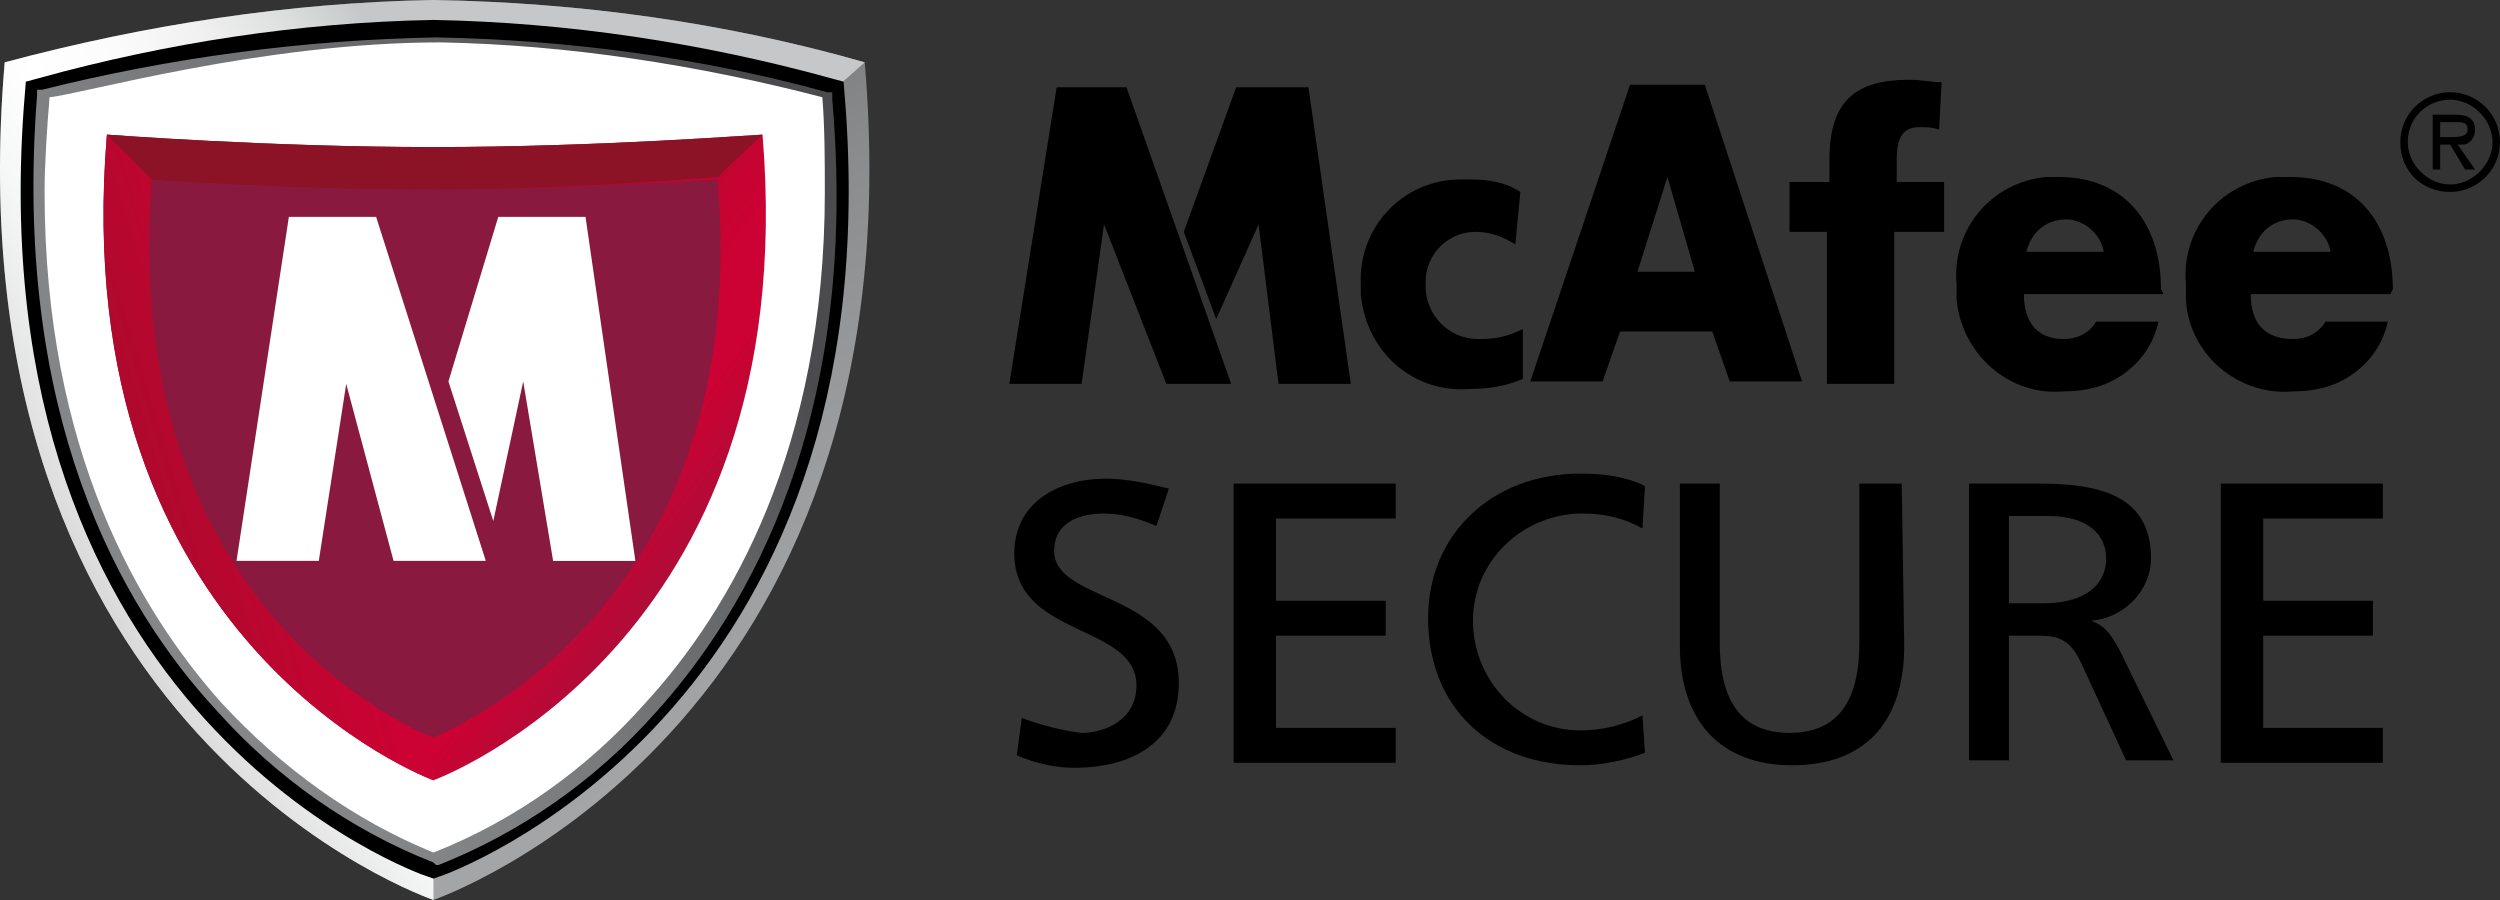 <svg xmlns="http://www.w3.org/2000/svg" xmlns:xlink="http://www.w3.org/1999/xlink" fill="none" height="90" viewBox="0 0 250 90" width="250"><rect x="0" y="0" width="250" height="90" fill="#333333" stroke="none"/><linearGradient id="a" gradientUnits="userSpaceOnUse" x1="35.017" x2="83.875" y1="8.184" y2="93.23"><stop offset="0" stop-color="#646567"></stop><stop offset=".097" stop-color="#717274"></stop><stop offset=".317" stop-color="#898b8d"></stop><stop offset=".54" stop-color="#9a9b9d"></stop><stop offset=".766" stop-color="#a4a5a7"></stop><stop offset="1" stop-color="#a7a8aa"></stop></linearGradient><linearGradient id="b" gradientUnits="userSpaceOnUse" x1="52.485" x2="-8.778" y1="27.773" y2="65.313"><stop offset="0" stop-color="#c6c7c8"></stop><stop offset=".092" stop-color="#dcdddd"></stop><stop offset=".203" stop-color="#f0f0f0"></stop><stop offset=".316" stop-color="#fbfbfb"></stop><stop offset=".433" stop-color="#fff"></stop><stop offset=".537" stop-color="#f6f7f7"></stop><stop offset=".704" stop-color="#dfdfe0"></stop><stop offset=".913" stop-color="#b9babb"></stop><stop offset="1" stop-color="#a7a8aa"></stop></linearGradient><linearGradient id="c" gradientUnits="userSpaceOnUse" x1="68.355" x2="3.939" y1="18.307" y2="59.175"><stop offset="0" stop-color="#4b4b4d"></stop><stop offset=".013" stop-color="#4d4d4f"></stop><stop offset=".253" stop-color="#67686a"></stop><stop offset=".497" stop-color="#797a7c"></stop><stop offset=".744" stop-color="#838486"></stop><stop offset="1" stop-color="#87888a"></stop></linearGradient><linearGradient id="d"><stop offset="0" stop-color="#8b1325"></stop><stop offset=".607" stop-color="#cb0233"></stop><stop offset=".708" stop-color="#cb0233"></stop><stop offset="1" stop-color="#8a193f"></stop></linearGradient><linearGradient id="e" gradientUnits="userSpaceOnUse" x1="25.165" x2="78.41" xlink:href="#d" y1="21.545" y2="61.357"></linearGradient><radialGradient id="f" cx="-23979.9" cy="-17281.4" gradientUnits="userSpaceOnUse" r="57.475"><stop offset="0" stop-color="#cb0233"></stop><stop offset=".461" stop-color="#cb0233"></stop><stop offset="1" stop-color="#8a193f"></stop></radialGradient><linearGradient id="g" gradientUnits="userSpaceOnUse" x1="1.074" x2="60.089" xlink:href="#d" y1="75.614" y2="57.86"></linearGradient><path d="m43.346 89.991s-48.61-16.453-42.876-83.759c13.96-3.739 28.418-5.983 42.876-6.232 14.708.249 29.166 2.244 43.126 6.232 5.734 67.057-43.126 83.759-43.126 83.759z" fill="url(#a)"></path><path d="m43.346 89.991s-48.61-16.453-42.876-83.759c13.96-3.739 28.418-5.983 42.876-6.232 14.708.249 29.166 2.244 43.126 6.232l-4.487 3.988-38.639 75.532z" fill="url(#b)"></path><path d="m43.345 85.753s-43.874-14.957-38.888-76.031c12.713-3.49 25.676-5.484 38.888-5.733 13.212.249 26.424 2.244 39.137 5.733 4.986 60.825-39.137 76.031-39.137 76.031z" fill="#fff" stroke="#000" stroke-linecap="round" stroke-width="3.991"></path><path d="m43.345 85.753s-43.874-14.957-38.888-76.031c12.713-3.49 25.676-5.484 38.888-5.733 13.212.249 26.424 2.244 39.137 5.733 4.986 60.825-39.137 76.031-39.137 76.031z" fill="#fff"></path><path d="m4.209 8.974h-.499v.499c-2.493 31.908 8.226 51.103 17.948 61.573 5.983 6.731 13.461 11.966 21.688 15.206l.249.249h.249c8.226-3.241 15.705-8.476 21.687-15.206 9.473-10.47 20.441-29.665 17.699-61.323v-.748h-.498c-12.713-3.49-25.925-5.235-39.137-5.484-13.212.249-26.424 1.994-39.387 5.235zm39.885-4.736c12.713.249 25.676 2.244 38.14 5.484.249 2.991.249 6.731.249 9.473 0 25.676-9.473 41.879-17.948 51.103-5.734 6.481-12.963 11.716-21.189 14.957-7.977-3.241-15.206-8.476-21.189-14.957-8.226-9.223-17.699-25.177-17.699-51.103 0-2.742.249-6.481.499-9.473 2.991-.249 21.189-5.484 39.137-5.484z" fill="url(#c)"></path><path d="m43.346 78.025s-36.894-13.461-32.656-64.564c0 0 16.203 1.246 32.656 1.246 16.453 0 32.407-1.246 32.905-1.246 4.238 51.103-32.905 64.564-32.905 64.564z" fill="url(#e)"></path><path d="m43.348 73.788s-31.908-11.716-28.169-55.839c0 0 13.96.997 28.169.997 14.209 0 27.919-.997 28.418-.997 3.739 43.874-28.418 55.59-28.418 55.839z" fill="url(#f)"></path><path d="m76.251 13.461c-.499 0-16.453 1.246-32.905 1.246-16.453 0-32.656-1.246-32.656-1.246l4.487 4.487s13.96.997 28.169.997c14.209 0 27.92-1.246 28.418-1.246z" fill="#8b1325"></path><path d="m43.346 78.025s-36.894-13.461-32.656-64.564l4.487 4.487c-3.49 44.123 28.169 55.839 28.169 55.839z" fill="url(#g)"></path><path d="m23.652 56.089 5.235-34.401h8.725l10.968 34.401h-9.223l-4.736-17.699-2.742 17.699z" fill="#fff"></path><path d="m49.827 21.689h8.725l4.986 34.401h-8.226l-2.991-17.948-2.991 13.96-4.487-13.96z" fill="#fff"></path><g fill="#000"><path d="m123.117 38.389h-6.482l-6.232-15.954-2.243 15.954h-7.229l4.736-29.664h6.98zm-4.737-15.206 5.235-14.458h7.229l4.238 29.664h-7.229l-1.994-15.954-4.238 9.473z"></path><path d="m162.005 33.154-1.745 4.986h-7.229l9.972-29.665h7.478l9.722 29.665h-7.229l-1.745-4.986zm4.737-15.456-2.992 9.473h5.734z"></path><path d="m216.349 29.416h-13.96c0 2.991 1.496 4.487 3.988 4.487 1.247 0 2.493-.498 3.241-1.745h6.232c-.498 2.244-1.745 3.989-3.49 5.235s-3.739 1.745-5.983 1.745c-5.484.499-10.22-3.739-10.719-9.223v-1.496c-.498-5.484 3.49-10.22 8.974-10.719h1.247c6.481 0 10.22 4.487 10.22 11.218zm-5.983-4.238c-.249-1.745-1.994-3.241-3.739-3.241-1.995 0-3.49 1.246-3.989 3.241z"></path><path d="m239.034 29.416h-13.96c0 2.991 1.496 4.487 4.238 4.487 1.246 0 2.493-.498 3.241-1.745h6.232c-.499 2.244-1.745 3.989-3.49 5.235s-3.74 1.745-5.983 1.745c-5.484.499-10.47-3.739-10.719-9.223v-1.496c-.499-5.484 3.49-10.22 8.974-10.719h1.496c6.481 0 10.22 4.487 10.22 11.218zm-5.983-4.238c-.249-1.745-1.994-3.241-3.739-3.241-1.994 0-3.49 1.246-3.989 3.241z"></path><path d="m240.029 14.208c0-2.742 2.244-4.986 4.986-4.986s4.986 2.244 4.986 4.986-2.244 4.986-4.986 4.986-4.986-1.994-4.986-4.986zm.748 0c0 2.244 1.994 4.238 4.238 4.238 2.243 0 4.238-1.994 4.238-4.238s-1.995-4.238-4.238-4.238c-2.244 0-4.238 1.745-4.238 4.238zm6.731 2.742h-.997l-1.496-2.493h-.997v2.493h-.748v-5.484h2.243c.998 0 1.995.249 1.995 1.496 0 .748-.499 1.496-1.247 1.496h-.498zm-3.49-4.736v1.496h.997c.748 0 1.745 0 1.745-.748 0-.748-.499-.748-1.247-.748z"></path><path d="m182.693 23.184h-3.739v-4.986h3.989v-2.244c0-5.983 2.742-7.977 7.977-7.977 1.246 0 2.243.249 3.24.249l-.249 4.736c-.748-.249-1.246-.249-1.994-.249-1.745 0-2.244 1.246-2.244 3.241v2.244h4.737v4.986h-4.986v15.206h-6.731z"></path><path d="m115.638 52.599c-1.745-.748-3.49-1.246-5.235-1.246-2.244 0-4.986.748-4.986 3.739 0 5.235 12.464 3.989 12.464 13.212 0 5.983-4.736 8.476-10.47 8.476-1.994 0-3.988-.499-5.733-1.246l.499-3.739c1.994.748 3.988 1.246 5.982 1.496 2.244 0 5.485-1.246 5.485-4.736 0-6.232-12.215-4.736-12.215-13.212 0-4.986 4.237-7.479 9.223-7.479 1.994 0 4.238.499 6.232.997z"></path><path d="m123.365 48.36h16.204v3.49h-11.966v8.226h10.968v3.49h-10.968v9.223h11.966v3.49h-16.204z"></path><path d="m164.247 52.847c-1.745-.997-3.739-1.496-5.983-1.496-5.983 0-10.968 4.736-10.968 10.719s4.736 10.968 10.719 10.968c2.243 0 4.238-.499 6.232-1.496l.249 3.739c-1.994.748-4.238 1.246-6.481 1.246-8.974 0-15.206-5.733-15.206-14.708 0-8.476 6.481-14.458 15.206-14.458 2.243 0 4.487.249 6.481 1.246z"></path><path d="m190.423 64.563c0 7.977-4.238 11.966-11.218 11.966s-11.218-4.238-11.218-11.966v-16.203h3.989v15.954c0 5.235 1.745 8.974 6.98 8.974s6.98-3.739 6.98-8.974v-15.954h4.237z"></path><path d="m196.903 48.36h6.98c5.734 0 11.218.997 11.218 7.478 0 3.241-2.742 5.983-5.983 6.232 1.247.499 1.745.997 2.742 2.742l5.484 11.218h-4.736l-4.487-9.722c-1.246-2.742-2.742-2.742-4.736-2.742h-2.493v12.464h-3.989zm3.989 11.966h3.49c3.988 0 6.232-1.745 6.232-4.487 0-2.493-1.994-4.238-5.734-4.238h-3.988z"></path><path d="m222.082 48.36h16.203v3.49h-11.965v8.226h10.968v3.49h-10.968v9.223h11.965v3.49h-16.203z"></path><path d="m151.536 24.43c-1.247-.748-2.493-1.246-3.989-1.246-2.742 0-4.985 2.244-4.985 4.986v.498c0 2.742 2.243 5.235 5.234 5.235h.25c1.495 0 2.742-.249 4.238-.997v4.986c-1.745.748-3.49.997-5.235.997-5.734.498-10.47-3.739-10.969-9.473v-.997c-.249-5.734 4.238-10.47 9.971-10.47h.998c1.745 0 3.49.249 4.985 1.246z"></path></g></svg>